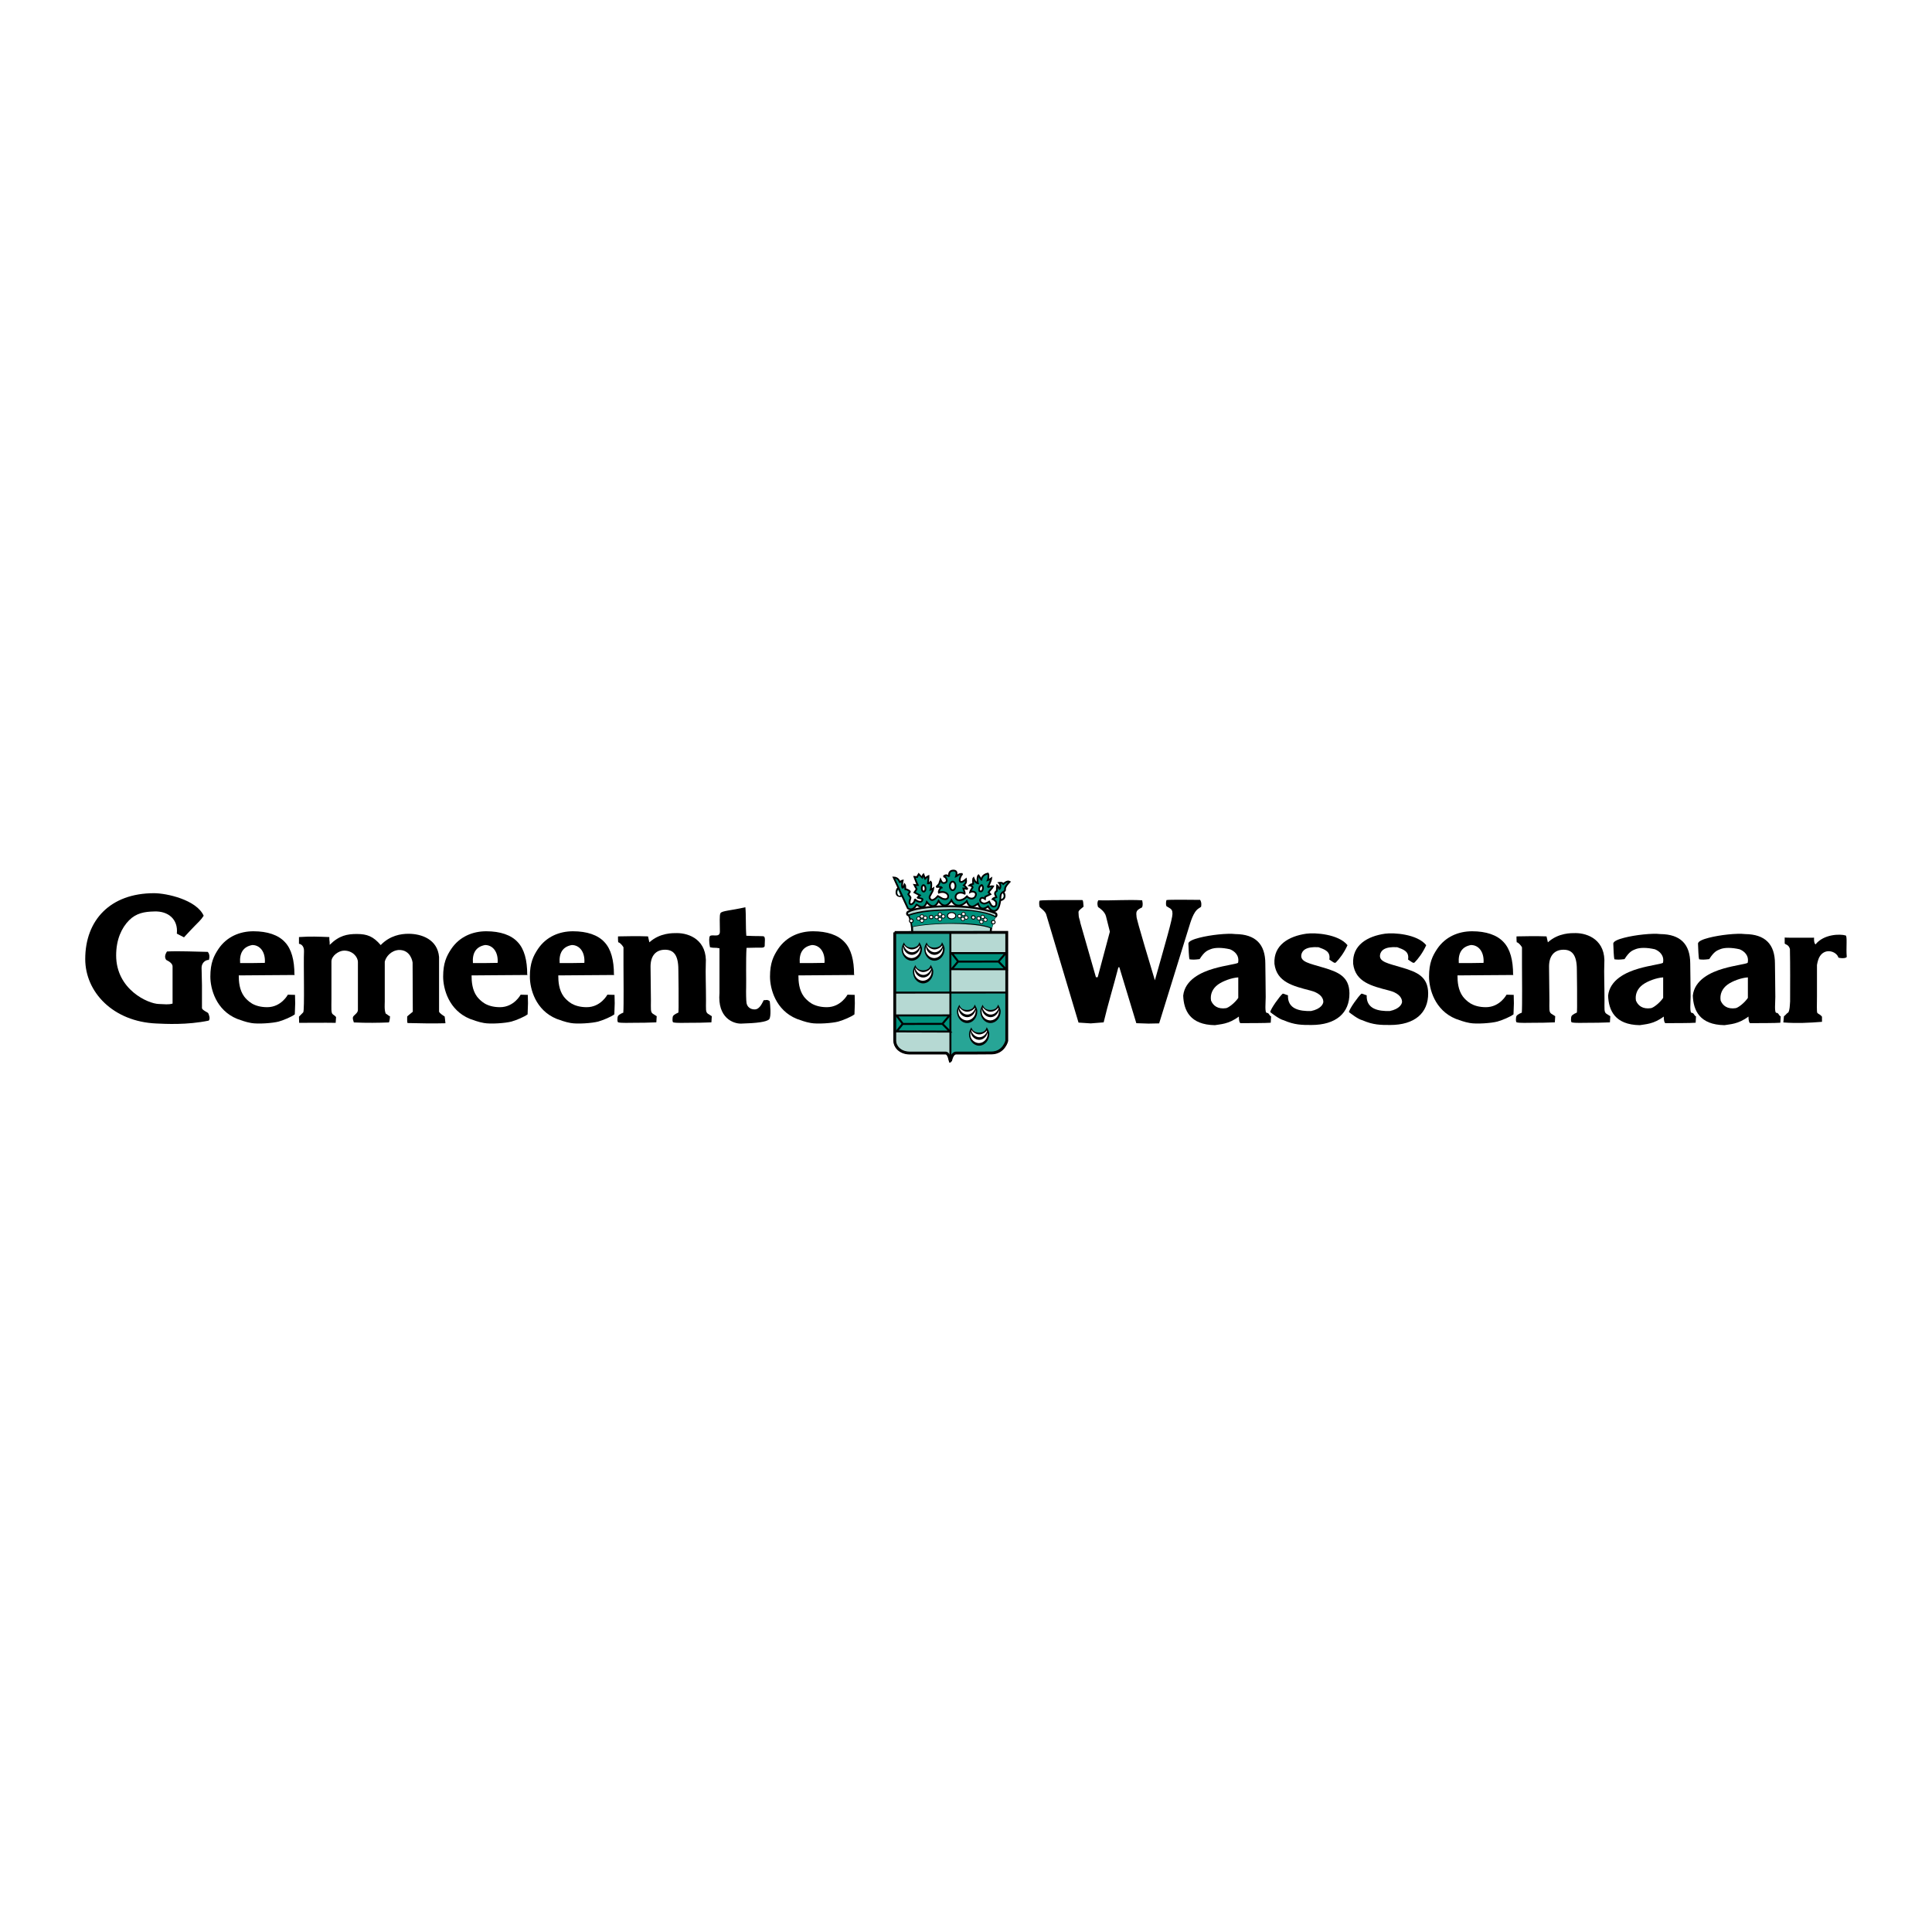 <?xml version="1.0" encoding="utf-8"?>
<!-- Generator: Adobe Illustrator 13.0.0, SVG Export Plug-In . SVG Version: 6.00 Build 14948)  -->
<!DOCTYPE svg PUBLIC "-//W3C//DTD SVG 1.0//EN" "http://www.w3.org/TR/2001/REC-SVG-20010904/DTD/svg10.dtd">
<svg version="1.0" id="Layer_1" xmlns="http://www.w3.org/2000/svg" xmlns:xlink="http://www.w3.org/1999/xlink" x="0px" y="0px"
	 width="192.756px" height="192.756px" viewBox="0 0 192.756 192.756" enable-background="new 0 0 192.756 192.756"
	 xml:space="preserve">
<g>
	<polygon fill-rule="evenodd" clip-rule="evenodd" fill="#FFFFFF" points="0,0 192.756,0 192.756,192.756 0,192.756 0,0 	"/>
	<path fill-rule="evenodd" clip-rule="evenodd" d="M180.989,93.553c0.021,0-2.93,0.022-2.93-0.019v0.595
		c0.059,0.122,0.386,0.081,0.521,0.551c0.039,1.72,0.019,3.542,0.019,5.24c-0.038,0.514-0.038,0.818-0.174,1.086
		c-0.249,0.164-0.114,0.123-0.441,0.389l-0.06,0.615c1.35,0.102,2.546,0.041,3.856-0.062v-0.512
		c-0.192-0.244-0.27-0.203-0.462-0.369c-0.078-0.143-0.039-0.818-0.039-1.656c0-0.391,0-2.129,0-3.132
		c0.058-0.349,0.153-0.614,0.192-0.697c0.521-1.104,1.774-0.674,1.948-0.041c0.346,0.103,0.886,0.063,0.828-0.121
		c-0.075-0.821,0.078-2.089-0.114-2.089c-0.54-0.165-2.161-0.143-2.989,0.88C181.184,94.25,180.952,94.209,180.989,93.553
		L180.989,93.553z"/>
	<path fill-rule="evenodd" clip-rule="evenodd" d="M134.441,94.301c-0.888-1.107-3.239-1.27-4.108-1.146
		c-1.735,0.246-3.296,1.125-3.181,3.008c0.232,1.823,1.831,2.209,3.586,2.663c0.81,0.203,1.273,0.613,1.292,1.104
		c0,0.227-0.23,0.736-1.232,0.943c-1.082,0.02-2.354-0.166-2.297-1.576c-0.21-0.041-0.48-0.207-0.539-0.145
		c-0.288,0.246-1.176,1.475-1.233,1.822c0.153,0.121,0.906,0.717,1.35,0.818c1.08,0.471,1.812,0.471,2.756,0.471
		c2.45,0,3.819-1.188,3.799-3.174c-0.018-1.637-1.079-2.107-2.621-2.557c-1.35-0.41-2.296-0.553-2.18-1.27
		c0.078-0.43,0.463-0.84,1.716-0.758c0.617,0.226,1.215,0.411,1.08,1.229c0.367,0.246,0.521,0.408,0.656,0.287
		C133.611,95.693,134.094,95.079,134.441,94.301L134.441,94.301z"/>
	<path fill-rule="evenodd" clip-rule="evenodd" d="M142.294,94.301c-0.887-1.107-3.24-1.27-4.107-1.146
		c-1.736,0.246-3.297,1.125-3.182,3.008c0.231,1.823,1.832,2.209,3.587,2.663c0.809,0.203,1.272,0.613,1.292,1.104
		c0,0.227-0.231,0.736-1.233,0.943c-1.082,0.02-2.354-0.166-2.296-1.576c-0.211-0.041-0.48-0.207-0.54-0.145
		c-0.288,0.246-1.176,1.475-1.233,1.822c0.154,0.121,0.906,0.717,1.35,0.818c1.08,0.471,1.812,0.471,2.757,0.471
		c2.449,0,3.819-1.188,3.799-3.174c-0.019-1.637-1.079-2.107-2.622-2.557c-1.349-0.41-2.296-0.553-2.179-1.27
		c0.077-0.43,0.462-0.84,1.715-0.758c0.618,0.226,1.215,0.411,1.08,1.229c0.368,0.246,0.521,0.408,0.656,0.287
		C141.464,95.693,141.946,95.079,142.294,94.301L142.294,94.301z"/>
	<path fill-rule="evenodd" clip-rule="evenodd" d="M126.819,101.404c-0.211-0.082-0.192-0.35-0.424-0.35
		c-0.23,0-0.116-1.021-0.116-1.596c0-1.371-0.037-2.499-0.037-3.317c0-1.945-0.983-2.926-2.971-2.948
		c-0.828-0.102-2.525,0.083-3.625,0.369c-0.559,0.143-1.098,0.347-1.079,0.593c0.021,0.43,0.038,1.372,0.116,1.557
		c0.348,0.041,0.482,0.041,1.002-0.02c0.482-0.758,0.772-0.86,1.079-0.984c0.444-0.184,1.14-0.184,1.949,0
		c0.462,0.185,0.963,0.614,0.81,1.35c-0.155,0.124-1.293,0.248-2.411,0.573c-1.292,0.369-2.891,1.127-3.064,2.703
		c0.057,1.473,0.674,2.906,3.161,2.947c0.539-0.102,1.349-0.082,2.392-0.859c0,0.41,0.076,0.656,0.172,0.656
		c0.54,0,2.623,0,3.008-0.041L126.819,101.404L126.819,101.404z M123.542,97.514v2.049c-0.366,0.531-0.984,0.982-1.215,1.021
		c-0.828,0.123-1.292-0.246-1.503-0.758c-0.099-0.611,0.135-1.186,0.693-1.596C122,97.883,122.867,97.555,123.542,97.514
		L123.542,97.514z"/>
	<path fill-rule="evenodd" clip-rule="evenodd" d="M169.212,101.404c-0.211-0.082-0.192-0.35-0.424-0.35
		c-0.23,0-0.116-1.021-0.116-1.596c0-1.371-0.037-2.499-0.037-3.317c0-1.945-0.983-2.926-2.971-2.948
		c-0.828-0.102-2.525,0.083-3.625,0.369c-0.559,0.143-1.098,0.347-1.08,0.593c0.021,0.43,0.039,1.372,0.116,1.557
		c0.348,0.041,0.483,0.041,1.003-0.02c0.482-0.758,0.772-0.86,1.079-0.984c0.443-0.184,1.14-0.184,1.949,0
		c0.462,0.185,0.963,0.614,0.81,1.35c-0.155,0.124-1.293,0.248-2.411,0.573c-1.292,0.369-2.892,1.127-3.064,2.703
		c0.057,1.473,0.674,2.906,3.16,2.947c0.54-0.102,1.35-0.082,2.393-0.859c0,0.41,0.076,0.656,0.172,0.656
		c0.542,0,2.623,0,3.01-0.041L169.212,101.404L169.212,101.404z M165.934,97.514v2.049c-0.365,0.531-0.983,0.982-1.214,1.021
		c-0.828,0.123-1.292-0.246-1.503-0.758c-0.099-0.611,0.135-1.186,0.693-1.596C164.393,97.883,165.26,97.555,165.934,97.514
		L165.934,97.514z"/>
	<path fill-rule="evenodd" clip-rule="evenodd" d="M177.663,101.404c-0.21-0.082-0.191-0.35-0.423-0.35s-0.116-1.021-0.116-1.596
		c0-1.371-0.037-2.499-0.037-3.317c0-1.945-0.984-2.926-2.971-2.948c-0.828-0.102-2.525,0.083-3.626,0.369
		c-0.558,0.143-1.097,0.347-1.079,0.593c0.021,0.43,0.039,1.372,0.116,1.557c0.348,0.041,0.482,0.041,1.002-0.02
		c0.483-0.758,0.773-0.86,1.08-0.984c0.443-0.184,1.139-0.184,1.948,0c0.463,0.185,0.964,0.614,0.81,1.35
		c-0.155,0.124-1.292,0.248-2.41,0.573c-1.292,0.369-2.892,1.127-3.065,2.703c0.058,1.473,0.675,2.906,3.161,2.947
		c0.54-0.102,1.35-0.082,2.393-0.859c0,0.41,0.076,0.656,0.172,0.656c0.54,0,2.623,0,3.008-0.041L177.663,101.404L177.663,101.404z
		 M174.386,97.514v2.049c-0.365,0.531-0.983,0.982-1.215,1.021c-0.828,0.123-1.292-0.246-1.503-0.758
		c-0.096-0.611,0.136-1.186,0.693-1.596C172.845,97.883,173.711,97.555,174.386,97.514L174.386,97.514z"/>
	<path fill-rule="evenodd" clip-rule="evenodd" d="M109.341,97.498l-1.562-5.446c0-0.143-0.153-0.511-0.153-0.653
		c0-0.411-0.135-0.43,0.211-0.717l0.271-0.226c-0.038-0.306-0.021-0.656-0.135-0.656c-0.54,0-1.352,0-2.18,0
		c-0.405,0-1.947,0-2.081,0.062c-0.078,0.288,0,0.533,0,0.594c0.038,0.122,0.501,0.369,0.654,0.736l3.238,10.831l1.215,0.08
		l1.292-0.102c0.425-1.803,1.004-3.686,1.466-5.486l0.097-0.02l1.696,5.588l1.215,0.041l1.062-0.021l2.969-9.581
		c0.153-0.471,0.424-1.535,0.963-1.882l0.251-0.165c0.097-0.45-0.096-0.695-0.096-0.695c-0.23,0-3.163-0.041-3.355,0.02
		c0,0-0.114,0.35,0,0.614l0.174,0.103c0.348,0.184,0.424,0.308,0.424,0.655c0,0.513-0.693,2.866-1.755,6.632
		c-0.114-0.408-1.946-6.386-1.831-6.386c-0.059-0.472-0.02-0.614,0.539-0.879c0.116-0.207,0.078-0.472,0.021-0.717
		c-1.484-0.083-2.873,0.04-4.378,0c-0.174,0.306-0.019,0.675-0.019,0.675c0.136,0.081,0.675,0.449,0.79,0.921l0.386,1.535
		l-1.215,4.545H109.341L109.341,97.498z"/>
	<path fill-rule="evenodd" clip-rule="evenodd" d="M71.823,92.953c0,0.656-0.792,0.206-1.004,0.451
		c-0.058,0.081-0.115,0.45,0.02,1.105c0.424,0.103,0.48,0,0.944,0.103c0,0.184,0,3.746,0,4.462c-0.212,2.477,1.368,3.07,2.16,3.051
		c1.542-0.041,2.545-0.164,2.795-0.43c0.231-0.246,0.096-1.535,0.06-1.803c-0.291-0.244-0.464-0.041-0.579-0.123
		c-0.135,0.164-0.368,0.941-0.927,0.941c-0.404,0-0.732-0.223-0.81-0.633c-0.039-0.205-0.057-1.086-0.039-1.598
		c0.019-0.51-0.038-2.783,0.039-3.91l0.926-0.02c0.597-0.021,0.771,0.061,0.885-0.143c0-0.471,0.078-0.818-0.057-0.962
		c-0.057-0.083-0.713-0.022-1.775-0.083c-0.075-0.879-0.019-2.149-0.096-2.846c-1.407,0.328-2.352,0.347-2.486,0.595
		C71.764,91.336,71.823,91.991,71.823,92.953L71.823,92.953z"/>
	<path fill-rule="evenodd" clip-rule="evenodd" d="M70.438,99.811c0,0.84-0.057,1.168,0.192,1.332l0.386,0.244l-0.039,0.615
		c-0.944,0.041-1.562,0.041-2.024,0.041c-0.713,0-1.445,0.041-1.774-0.041c-0.135-0.02-0.076-0.574-0.039-0.615
		c0.117-0.203,0.522-0.348,0.522-0.348c0.057,0,0.039-0.674,0.039-2.436c0-0.471-0.021-1.289-0.021-1.863
		c0-1.515-0.52-1.986-1.329-1.986c-0.906,0-1.446,0.593-1.446,1.678c0,0.491,0.037,3.358,0.037,3.378
		c0,0.84-0.057,1.168,0.194,1.332l0.384,0.244l-0.037,0.615c-0.946,0.041-1.562,0.041-2.026,0.041c-0.713,0-1.445,0.041-1.772-0.041
		c-0.135-0.02-0.078-0.574-0.039-0.615c0.116-0.203,0.521-0.348,0.54-0.348c0.058-0.613,0.019-3.909,0.019-4.791
		c0-0.163,0-1.166,0-1.739c-0.135-0.226-0.385-0.492-0.52-0.492c-0.021,0-0.039-0.593-0.021-0.593c1.158-0.02,1.813-0.041,2.99,0
		l0.134,0.593c1.061-0.962,2.352-0.921,2.758-0.921c1.233,0,3.044,0.697,2.871,3.111C70.381,97.006,70.438,98.42,70.438,99.811
		L70.438,99.811z"/>
	<path fill-rule="evenodd" clip-rule="evenodd" d="M160.081,99.811c0,0.84-0.057,1.168,0.192,1.332l0.387,0.244l-0.039,0.615
		c-0.944,0.041-1.562,0.041-2.024,0.041c-0.713,0-1.445,0.041-1.774-0.041c-0.135-0.02-0.076-0.574-0.039-0.615
		c0.117-0.203,0.521-0.348,0.521-0.348c0.058,0,0.039-0.674,0.039-2.436c0-0.471-0.021-1.289-0.021-1.863
		c0-1.515-0.52-1.986-1.329-1.986c-0.906,0-1.445,0.593-1.445,1.678c0,0.491,0.036,3.358,0.036,3.378
		c0,0.84-0.057,1.168,0.194,1.332l0.385,0.244l-0.037,0.615c-0.946,0.041-1.562,0.041-2.026,0.041c-0.713,0-1.445,0.041-1.772-0.041
		c-0.135-0.02-0.077-0.574-0.039-0.615c0.115-0.203,0.521-0.348,0.54-0.348c0.058-0.613,0.019-3.909,0.019-4.791
		c0-0.163,0-1.166,0-1.739c-0.135-0.226-0.385-0.492-0.52-0.492c-0.021,0-0.039-0.593-0.021-0.593c1.157-0.02,1.813-0.041,2.989,0
		l0.135,0.593c1.062-0.962,2.352-0.921,2.757-0.921c1.234,0,3.046,0.697,2.872,3.111C160.024,97.006,160.081,98.42,160.081,99.811
		L160.081,99.811z"/>
	<path fill-rule="evenodd" clip-rule="evenodd" d="M32.856,93.491c-1.158-0.042-1.813-0.08-3.028,0v0.675
		c0.116,0,0.54,0.143,0.502,0.779c-0.059,1.064,0.076,5.897-0.078,6.059l-0.425,0.43l0.02,0.615c1.194,0,2.468-0.021,3.644,0
		l0.039-0.574c-0.078-0.123-0.327-0.266-0.309-0.266c-0.212-0.123-0.153-0.615-0.153-1.576c0-1.207,0-2.478,0-3.707
		c0-0.551,0.711-1.083,1.271-1.083c0.849,0,1.37,0.633,1.37,1.146c0,1.595,0,3.171,0,4.771c0,0.367-0.464,0.512-0.502,0.756
		c-0.019,0.123,0.021,0.266,0.096,0.492c1.253,0.061,2.527,0.041,3.491,0c0.039,0,0.116-0.369,0.116-0.615
		c-0.155-0.041-0.251-0.184-0.425-0.266c-0.154-0.348-0.097-0.982-0.097-1.186v-3.993c0.116-0.493,0.617-1.105,1.389-1.168
		c1.235-0.041,1.388,1.249,1.388,1.249l0.02,4.915c0,0-0.56,0.449-0.56,0.471c0,0.121-0.019,0.594,0.039,0.654
		c1.349,0.021,2.294,0.062,3.778,0.021c-0.019-0.268-0.078-0.676-0.078-0.676c-0.135-0.082-0.462-0.287-0.558-0.471
		c0,0,0-2.396,0-2.662v-0.777c0-0.676,0-2.027,0-2.027c-0.153-1.76-1.754-2.313-3.047-2.313c-0.752,0-1.85,0.166-2.776,1.126
		c-0.732-0.859-1.35-1.105-2.372-1.105c-0.963,0-1.772,0.144-2.717,1.085C32.895,93.716,32.856,94.044,32.856,93.491L32.856,93.491z
		"/>
	<path fill-rule="evenodd" clip-rule="evenodd" d="M29.414,97.275l-0.039-0.041c0-1.433-0.289-2.539-0.945-3.235
		c-0.654-0.717-1.754-1.086-3.143-1.086c-1.349,0-2.66,0.532-3.49,1.761c-0.462,0.697-0.81,1.392-0.81,2.763
		c0,1.209,0.56,3.359,2.68,4.219c0.289,0.102,0.867,0.326,1.389,0.408c0.656,0.123,2.141,0.021,2.758-0.145
		c0.538-0.162,1.233-0.449,1.599-0.715l0.039-1.105l-0.019-0.84l-0.713-0.02c0,0-0.656,1.248-2.063,1.248
		c-0.675,0-1.178-0.164-1.523-0.367c-0.348-0.207-0.638-0.514-0.771-0.697c-0.482-0.654-0.542-1.496-0.542-2.107
		C24.94,97.316,27.833,97.275,29.414,97.275L29.414,97.275z M26.424,96.066c-1.059,0.021-1.407,0.021-2.467,0.021
		c-0.076-1.003,0.309-1.639,1.216-1.802C25.944,94.286,26.502,94.982,26.424,96.066L26.424,96.066z"/>
	<path fill-rule="evenodd" clip-rule="evenodd" d="M52.64,97.275l-0.039-0.041c0-1.433-0.289-2.539-0.945-3.235
		c-0.654-0.717-1.754-1.086-3.143-1.086c-1.35,0-2.66,0.532-3.49,1.761c-0.462,0.697-0.81,1.392-0.81,2.763
		c0,1.209,0.56,3.359,2.68,4.219c0.291,0.102,0.867,0.326,1.389,0.408c0.656,0.123,2.141,0.021,2.756-0.145
		c0.54-0.162,1.234-0.449,1.601-0.715l0.039-1.105l-0.019-0.84l-0.713-0.02c0,0-0.656,1.248-2.063,1.248
		c-0.675,0-1.178-0.164-1.523-0.367c-0.348-0.207-0.638-0.514-0.773-0.697c-0.48-0.654-0.538-1.496-0.538-2.107
		C48.167,97.316,51.06,97.275,52.64,97.275L52.64,97.275z M49.65,96.066c-1.059,0.021-1.406,0.021-2.466,0.021
		c-0.078-1.003,0.307-1.639,1.214-1.802C49.17,94.286,49.729,94.982,49.65,96.066L49.65,96.066z"/>
	<path fill-rule="evenodd" clip-rule="evenodd" d="M61.292,97.275l-0.039-0.041c0-1.433-0.289-2.539-0.945-3.235
		c-0.654-0.717-1.754-1.086-3.143-1.086c-1.349,0-2.66,0.532-3.49,1.761c-0.462,0.697-0.81,1.392-0.81,2.763
		c0,1.209,0.56,3.359,2.68,4.219c0.291,0.102,0.868,0.326,1.389,0.408c0.656,0.123,2.141,0.021,2.758-0.145
		c0.539-0.162,1.233-0.449,1.6-0.715l0.039-1.105l-0.019-0.84l-0.713-0.02c0,0-0.656,1.248-2.063,1.248
		c-0.675,0-1.177-0.164-1.523-0.367c-0.347-0.207-0.638-0.514-0.773-0.697c-0.48-0.654-0.54-1.496-0.54-2.107
		C56.818,97.316,59.711,97.275,61.292,97.275L61.292,97.275z M58.302,96.066c-1.059,0.021-1.406,0.021-2.466,0.021
		c-0.078-1.003,0.307-1.639,1.214-1.802C57.821,94.286,58.38,94.982,58.302,96.066L58.302,96.066z"/>
	<path fill-rule="evenodd" clip-rule="evenodd" d="M85.25,97.275l-0.039-0.041c0-1.433-0.289-2.539-0.945-3.235
		c-0.656-0.717-1.754-1.086-3.142-1.086c-1.35,0-2.661,0.532-3.491,1.761c-0.462,0.697-0.81,1.392-0.81,2.763
		c0,1.209,0.56,3.359,2.68,4.219c0.289,0.102,0.867,0.326,1.389,0.408c0.656,0.123,2.14,0.021,2.756-0.145
		c0.54-0.162,1.235-0.449,1.601-0.715l0.039-1.105l-0.018-0.84l-0.714-0.02c0,0-0.656,1.248-2.063,1.248
		c-0.675,0-1.178-0.164-1.523-0.367c-0.347-0.207-0.638-0.514-0.772-0.697c-0.481-0.654-0.54-1.496-0.54-2.107
		C80.776,97.316,83.669,97.275,85.25,97.275L85.25,97.275z M82.262,96.066c-1.061,0.021-1.409,0.021-2.47,0.021
		c-0.076-1.003,0.309-1.639,1.217-1.802C81.779,94.286,82.338,94.982,82.262,96.066L82.262,96.066z"/>
	<path fill-rule="evenodd" clip-rule="evenodd" d="M151.001,97.275l-0.039-0.041c0-1.433-0.288-2.539-0.944-3.235
		c-0.656-0.717-1.755-1.086-3.143-1.086c-1.35,0-2.66,0.532-3.49,1.761c-0.463,0.697-0.81,1.392-0.81,2.763
		c0,1.209,0.56,3.359,2.68,4.219c0.289,0.102,0.867,0.326,1.389,0.408c0.656,0.123,2.141,0.021,2.757-0.145
		c0.539-0.162,1.234-0.449,1.601-0.715l0.039-1.105l-0.019-0.84l-0.714-0.02c0,0-0.656,1.248-2.062,1.248
		c-0.676,0-1.178-0.164-1.523-0.367c-0.348-0.207-0.638-0.514-0.773-0.697c-0.48-0.654-0.537-1.496-0.537-2.107
		C146.527,97.316,149.421,97.275,151.001,97.275L151.001,97.275z M148.014,96.066c-1.061,0.021-1.408,0.021-2.47,0.021
		c-0.076-1.003,0.309-1.639,1.216-1.802C147.531,94.286,148.09,94.982,148.014,96.066L148.014,96.066z"/>
	<path fill-rule="evenodd" clip-rule="evenodd" d="M20.322,91.365c-0.714-1.596-3.701-2.251-4.954-2.251
		c-4.357,0-6.864,2.683-6.864,6.571c0,3.296,2.777,6.243,7.095,6.429c0.906,0.041,3.046,0.164,5.226-0.287
		c0.192-0.203,0-0.635-0.059-0.758c-0.019-0.041-0.616-0.305-0.616-0.49v-2.293c0-0.531-0.039-1.289-0.039-1.74
		c0-0.408,0.309-0.777,0.732-0.777c0.078-0.246,0.078-0.593-0.117-0.799c-1.329-0.019-2.738-0.102-4.066-0.041
		c-0.213,0.328-0.252,0.595-0.079,0.84c0.424,0.203,0.636,0.429,0.636,0.655v3.704c-0.423,0.123-0.771,0.062-1.368,0.041
		c-1.061-0.02-4.261-1.432-4.261-4.85c0-1.579,0.54-2.744,1.29-3.501c0.714-0.716,1.523-0.86,2.507-0.881
		c1.388-0.061,2.41,0.779,2.257,2.212l0.714,0.369c0.441-0.492,0.828-0.881,1.098-1.167C19.725,92.062,20.034,91.817,20.322,91.365
		L20.322,91.365z"/>
	<path fill-rule="evenodd" clip-rule="evenodd" fill="#FFFFFF" d="M100.053,89.071c0.095,0.026,0.329,0.65-0.283,0.775
		C100.382,89.721,100.147,89.097,100.053,89.071L100.053,89.071z M90.866,91.671c0.094,0,0.166,0.077,0.166,0.175
		c0,0.077-0.048,0.151-0.118,0.2c0.094,0.3,0.118,0.626,0.118,1.001c0-0.375-0.024-0.701-0.118-1.001c0,0-0.024,0-0.048,0
		c-0.117,0-0.189-0.1-0.189-0.2c0-0.075,0.048-0.149,0.143-0.149c-0.024-0.125-0.07-0.249-0.119-0.349
		c0.048,0.1,0.095,0.224,0.119,0.349C90.843,91.697,90.843,91.671,90.866,91.671L90.866,91.671z M99.064,91.846
		c0,0,0.023,0.025,0.046,0.025c0.048-0.149,0.094-0.274,0.118-0.375c-0.024,0.101-0.07,0.226-0.118,0.375
		c0.072,0.025,0.118,0.075,0.118,0.151c0,0.1-0.07,0.175-0.164,0.175c-0.024,0-0.049,0-0.072,0c-0.093,0.3-0.165,0.6-0.141,0.85
		c-0.024-0.25,0.048-0.55,0.141-0.85c-0.07-0.026-0.116-0.075-0.116-0.175C98.876,91.923,98.945,91.846,99.064,91.846L99.064,91.846
		z M94.799,93.047v12.755V93.047L94.799,93.047z M90.984,92.397c1.979-0.451,6.501-0.451,7.916,0.149
		C97.485,91.946,92.963,91.946,90.984,92.397L90.984,92.397z M89.547,88.647c-0.165,0.098-0.377,0.924,0.399,0.775
		C89.17,89.571,89.383,88.745,89.547,88.647L89.547,88.647z M89.24,93.047h11.214v10.804c0,0-0.283,1.199-1.509,1.199
		c-1.226,0.051-3.061,0-3.58,0c-0.423,0.051-0.518,0.852-0.566,0.852c0,0-0.095-0.852-0.471-0.852c-0.375,0-3.344,0-3.627,0
		c-0.989,0-1.46-0.699-1.46-1.199C89.24,103.102,89.24,93.047,89.24,93.047L89.24,93.047z M90.701,91.348
		c1.083-0.401,2.355-0.5,4.052-0.551c2.309-0.049,4.239,0.451,4.476,0.7c0.235,0,0.188-0.3,0.141-0.349c0,0-1.366-0.701-4.665-0.701
		c-3.297,0-4.144,0.55-4.144,0.55C90.466,91.047,90.418,91.348,90.701,91.348L90.701,91.348z M96.189,89.171
		c-1.107-0.475-1.224,1.05-0.165,0.601c0.165-0.075,0.329-0.226,0.401-0.326c0.165,0.226,0.635,0.375,0.846,0
		c0.213-0.449-0.305-0.549-0.541-0.424c0.048-0.177,0.306-0.5,0.306-0.526c-0.023,0-0.188-0.1-0.353-0.125
		c0.117-0.1,0.235-0.124,0.353-0.175c0-0.2,0-0.5,0.047-0.549c0.047,0.1,0.166,0.474,0.425,0.5c-0.07-0.226-0.048-0.701,0.07-0.801
		c0.094,0.125,0.212,0.401,0.283,0.45c0.024-0.101,0.07-0.501,0.66-0.625c0.094,0.149,0.022,0.599-0.024,0.675
		c0.095-0.025,0.259-0.099,0.354-0.176c-0.024,0.051-0.07,0.377-0.354,0.875c0.213-0.1,0.494-0.1,0.542-0.1
		c-0.048,0.151-0.424,0.527-0.472,0.601l0.188,0.2l-0.518,0.251l-0.023,0.224c0,0-0.329-0.275-0.447,0.025
		c-0.119,0.375,0.377,0.426,0.377,0.426s0.282-0.025,0.493-0.2c0.118,0.2,0.213,0.524,0.496,0.501
		c0.282-0.026,0.234-0.452,0.164-0.526c-0.095-0.1-0.211-0.2-0.307-0.226c0.072-0.124,0.331-0.175,0.377-0.175
		c-0.046-0.174-0.329-0.424,0.048-0.624c0-0.377,0-0.452,0.024-0.552c0.116,0.074,0.211,0.4,0.258,0.352
		c0.119-0.177,0.07-0.452-0.069-0.601c0.093-0.025,0.305-0.05,0.423,0.1c0.095-0.074,0.401-0.351,0.637-0.225
		c-0.141,0.151-0.496,0.526-0.448,0.775c0,0.126-0.094,0.175-0.213,0.251c-0.353,0.198-0.21,0.575-0.282,0.85
		c-0.141,0.925-0.329,0.925-0.518,1.025c-0.307,0.05-0.518-0.124-0.706-0.45c-0.048,0.049-0.73,0.625-0.989-0.275
		c-0.143,0.075-0.778,0.775-1.131-0.226c-0.07,0.1-0.943,0.976-1.531-0.1c-0.024,0.074-0.614,1.101-1.274,0.051
		c-0.07,0.123-0.447,1.049-1.178,0.123c-0.329,1.001-1.035,0.177-1.035,0.251c-0.401,0.75-0.848,0.375-0.848,0.375l-1.415-3.075
		c0.425,0,0.59,0.374,0.614,0.524c0.021-0.125,0.259-0.226,0.282-0.226c-0.094,0.325-0.118,1.201,0.188,0.376
		c0.07,0.049,0.07,0.349,0.07,0.499c0.213,0,0.494,0.2,0.448,0.251l-0.143,0.249l0.213,0.325c0.024,0.026-0.189,0.55-0.046,0.626
		c0.141,0.198,0.564-0.251,0.472-0.5c0.07,0.175,0.706,0.524,0.776,0.049c0-0.075-0.329-0.101-0.447-0.149
		c-0.07-0.026-0.07-0.026,0.024-0.1l0.165-0.15c0,0-0.471-0.25-0.565-0.301c0.048-0.049,0.259-0.275,0.235-0.35
		c-0.046-0.074-0.21-0.326-0.235-0.4c0.024,0.025,0.212,0.051,0.329,0.025c-0.046-0.1-0.305-0.749-0.329-0.826l0.283,0.025
		c0,0,0.118-0.249,0.14-0.3c0.072,0.074,0.331,0.352,0.355,0.375c0.022-0.049,0.116-0.324,0.14-0.35
		c0.024,0.049,0.095,0.35,0.165,0.424c0.048-0.074,0.237-0.198,0.331-0.249c0.022,0.175-0.048,0.65-0.048,0.75
		c0.094,0,0.189-0.074,0.259-0.174c0.118,0.075,0.072,0.626,0,0.8c0.048,0,0.188-0.074,0.283-0.125
		c-0.07,0.426-0.447,0.726-0.377,0.926c0.212,0.55,0.73-0.076,0.824-0.175l0.447,0.25c0,0,0.471,0.2,0.565-0.125
		c0.095-0.326-0.258-0.475-0.399-0.524c-0.142-0.025-0.401,0-0.52,0.049c-0.046-0.074,0.094-0.449,0.283-0.5
		c-0.024-0.049-0.377-0.1-0.542-0.049c0.14-0.126,0.235-0.251,0.283-0.301c0.046-0.074,0.119-0.425,0.141-0.451
		c0.024,0.076,0.143,0.351,0.307,0.351c0.189,0,0.353-0.1,0.307-0.325c-0.024-0.2-0.167-0.324-0.307-0.324
		c0.118-0.102,0.212-0.226,0.565,0c-0.048-0.251-0.024-0.601,0.423-0.601c0.448,0,0.307,0.449,0.259,0.575
		c0.212-0.077,0.236-0.275,0.635-0.226c-0.305,0.2-0.542,1.301,0.355,0.526c0.07,0.423-0.143,0.474-0.213,0.6
		c0.119,0.049,0.353,0.375,0.353,0.375s-0.212-0.051-0.423-0.051C96.071,88.771,96.214,88.971,96.189,89.171L96.189,89.171z
		 M92.067,88.347c0.189-0.051,0.332,0.449,0.094,0.625C91.878,89.071,91.832,88.396,92.067,88.347L92.067,88.347z M95.012,87.996
		c0.142,0,0.259,0.174,0.259,0.426c0,0.226-0.117,0.424-0.259,0.424c-0.165,0-0.283-0.198-0.283-0.424
		C94.729,88.17,94.847,87.996,95.012,87.996L95.012,87.996z M97.908,88.347c-0.046-0.026-0.353,0.175-0.234,0.575
		C98.003,89.146,98.146,88.47,97.908,88.347L97.908,88.347z"/>
	<path fill="none" stroke="#FFFFFF" stroke-width="1.201" stroke-miterlimit="2.613" d="M100.053,89.071
		c0.095,0.026,0.329,0.65-0.283,0.775C100.382,89.721,100.147,89.097,100.053,89.071 M90.866,91.671
		c0.094,0,0.166,0.077,0.166,0.175c0,0.077-0.048,0.151-0.118,0.2c0.094,0.3,0.118,0.626,0.118,1.001
		c0-0.375-0.024-0.701-0.118-1.001c0,0-0.024,0-0.048,0c-0.117,0-0.189-0.1-0.189-0.2c0-0.075,0.048-0.149,0.143-0.149
		c-0.024-0.125-0.07-0.249-0.119-0.349c0.048,0.1,0.095,0.224,0.119,0.349C90.843,91.697,90.843,91.671,90.866,91.671
		 M99.064,91.846c0,0,0.023,0.025,0.046,0.025c0.048-0.149,0.094-0.274,0.118-0.375c-0.024,0.101-0.07,0.226-0.118,0.375
		c0.072,0.025,0.118,0.075,0.118,0.151c0,0.1-0.07,0.175-0.164,0.175c-0.024,0-0.049,0-0.072,0c-0.093,0.3-0.165,0.6-0.141,0.85
		c-0.024-0.25,0.048-0.55,0.141-0.85c-0.07-0.026-0.116-0.075-0.116-0.175C98.876,91.923,98.945,91.846,99.064,91.846
		 M94.799,93.047v12.755V93.047 M90.984,92.397c1.979-0.451,6.501-0.451,7.916,0.149C97.485,91.946,92.963,91.946,90.984,92.397
		 M89.547,88.647c-0.165,0.098-0.377,0.924,0.399,0.775C89.17,89.571,89.383,88.745,89.547,88.647 M89.24,93.047h11.214v10.804
		c0,0-0.283,1.199-1.509,1.199c-1.226,0.051-3.061,0-3.58,0c-0.423,0.051-0.518,0.852-0.566,0.852c0,0-0.095-0.852-0.471-0.852
		c-0.375,0-3.344,0-3.627,0c-0.989,0-1.46-0.699-1.46-1.199C89.24,103.102,89.24,93.047,89.24,93.047 M90.701,91.348
		c1.083-0.401,2.355-0.501,4.052-0.551c2.309-0.049,4.239,0.451,4.476,0.7c0.235,0,0.188-0.3,0.141-0.349
		c0,0-1.366-0.701-4.665-0.701c-3.297,0-4.144,0.55-4.144,0.55C90.466,91.047,90.418,91.348,90.701,91.348 M96.189,89.171
		c-1.107-0.475-1.224,1.05-0.165,0.601c0.165-0.075,0.329-0.226,0.401-0.326c0.165,0.226,0.635,0.375,0.846,0
		c0.213-0.449-0.305-0.549-0.541-0.424c0.048-0.177,0.306-0.5,0.306-0.526c-0.023,0-0.188-0.1-0.353-0.125
		c0.117-0.1,0.235-0.124,0.353-0.175c0-0.2,0-0.5,0.047-0.549c0.047,0.1,0.166,0.474,0.425,0.5c-0.07-0.226-0.048-0.701,0.07-0.801
		c0.094,0.125,0.212,0.401,0.283,0.45c0.024-0.101,0.07-0.501,0.66-0.625c0.094,0.149,0.022,0.599-0.024,0.675
		c0.095-0.025,0.259-0.099,0.354-0.176c-0.024,0.051-0.07,0.377-0.354,0.875c0.213-0.1,0.494-0.1,0.542-0.1
		c-0.048,0.151-0.424,0.527-0.472,0.601l0.188,0.2l-0.518,0.251l-0.023,0.224c0,0-0.329-0.275-0.447,0.025
		c-0.119,0.375,0.377,0.426,0.377,0.426s0.282-0.025,0.493-0.2c0.118,0.2,0.213,0.524,0.496,0.5
		c0.282-0.025,0.234-0.452,0.164-0.526c-0.095-0.1-0.211-0.2-0.307-0.225c0.072-0.124,0.331-0.175,0.377-0.175
		c-0.046-0.174-0.329-0.424,0.048-0.624c0-0.377,0-0.452,0.024-0.552c0.116,0.074,0.211,0.4,0.258,0.352
		c0.119-0.177,0.07-0.452-0.069-0.601c0.093-0.025,0.305-0.051,0.423,0.1c0.095-0.074,0.401-0.351,0.637-0.225
		c-0.141,0.151-0.496,0.526-0.448,0.775c0,0.126-0.094,0.175-0.213,0.251c-0.353,0.198-0.21,0.575-0.282,0.85
		c-0.141,0.925-0.329,0.925-0.518,1.025c-0.307,0.05-0.518-0.124-0.706-0.45c-0.048,0.049-0.73,0.625-0.989-0.275
		c-0.143,0.075-0.778,0.775-1.131-0.226c-0.07,0.101-0.943,0.976-1.531-0.1c-0.024,0.074-0.614,1.101-1.274,0.051
		c-0.07,0.123-0.447,1.049-1.178,0.123c-0.329,1.001-1.035,0.177-1.035,0.251c-0.401,0.75-0.848,0.375-0.848,0.375l-1.415-3.075
		c0.425,0,0.59,0.374,0.614,0.524c0.021-0.125,0.259-0.226,0.282-0.226c-0.094,0.325-0.118,1.201,0.188,0.376
		c0.07,0.049,0.07,0.349,0.07,0.499c0.213,0,0.494,0.2,0.448,0.251l-0.143,0.249l0.213,0.325c0.024,0.026-0.189,0.55-0.046,0.626
		c0.141,0.198,0.564-0.251,0.472-0.5c0.07,0.175,0.706,0.524,0.776,0.049c0-0.075-0.329-0.101-0.447-0.149
		c-0.07-0.026-0.07-0.026,0.024-0.1l0.165-0.15c0,0-0.471-0.25-0.565-0.301c0.048-0.049,0.259-0.275,0.235-0.35
		c-0.046-0.074-0.21-0.326-0.235-0.4c0.024,0.025,0.212,0.051,0.329,0.025c-0.046-0.1-0.305-0.749-0.329-0.826l0.283,0.025
		c0,0,0.118-0.249,0.14-0.3c0.072,0.074,0.331,0.352,0.355,0.375c0.022-0.049,0.116-0.324,0.14-0.35
		c0.024,0.049,0.095,0.35,0.165,0.424c0.048-0.074,0.237-0.198,0.331-0.249c0.022,0.175-0.048,0.649-0.048,0.75
		c0.094,0,0.189-0.074,0.259-0.174c0.118,0.074,0.072,0.626,0,0.8c0.048,0,0.188-0.074,0.283-0.125
		c-0.07,0.426-0.447,0.726-0.377,0.926c0.212,0.55,0.73-0.076,0.824-0.175l0.447,0.25c0,0,0.471,0.2,0.565-0.125
		c0.095-0.326-0.258-0.475-0.399-0.524c-0.142-0.025-0.401,0-0.52,0.049c-0.046-0.074,0.094-0.449,0.283-0.5
		c-0.024-0.049-0.377-0.1-0.542-0.049c0.14-0.126,0.235-0.251,0.283-0.301c0.046-0.074,0.119-0.425,0.141-0.451
		c0.024,0.076,0.143,0.351,0.307,0.351c0.189,0,0.353-0.1,0.307-0.325c-0.024-0.2-0.167-0.324-0.307-0.324
		c0.118-0.102,0.212-0.226,0.565,0c-0.048-0.251-0.024-0.601,0.423-0.601c0.448,0,0.307,0.449,0.259,0.575
		c0.212-0.077,0.236-0.275,0.635-0.226c-0.305,0.2-0.542,1.301,0.355,0.526c0.07,0.423-0.143,0.474-0.213,0.6
		c0.119,0.049,0.353,0.375,0.353,0.375s-0.212-0.051-0.423-0.051C96.071,88.771,96.214,88.971,96.189,89.171 M92.067,88.347
		c0.189-0.051,0.332,0.449,0.094,0.625C91.878,89.071,91.832,88.396,92.067,88.347 M95.012,87.996c0.142,0,0.259,0.174,0.259,0.426
		c0,0.226-0.117,0.424-0.259,0.424c-0.165,0-0.283-0.198-0.283-0.424C94.729,88.17,94.847,87.996,95.012,87.996 M97.909,88.347
		c-0.047-0.026-0.354,0.175-0.235,0.575C98.003,89.146,98.146,88.47,97.909,88.347"/>
	<path fill-rule="evenodd" clip-rule="evenodd" fill="#FFFFFF" d="M97.835,88.364c0.098,0,0.178,0.135,0.178,0.3
		s-0.08,0.3-0.178,0.3c-0.098,0-0.178-0.135-0.178-0.3S97.737,88.364,97.835,88.364L97.835,88.364z"/>
	<path fill-rule="evenodd" clip-rule="evenodd" fill="#FFFFFF" d="M95.02,88.011c0.124,0,0.224,0.18,0.224,0.4
		c0,0.22-0.1,0.4-0.224,0.4c-0.124,0-0.224-0.18-0.224-0.4C94.795,88.191,94.896,88.011,95.02,88.011L95.02,88.011z"/>
	<path fill-rule="evenodd" clip-rule="evenodd" fill="#FFFFFF" d="M92.165,88.364c0.091,0,0.165,0.135,0.165,0.3
		s-0.074,0.3-0.165,0.3S92,88.83,92,88.665S92.074,88.364,92.165,88.364L92.165,88.364z"/>
	<path fill-rule="evenodd" clip-rule="evenodd" fill="#B6D9D3" d="M90.803,90.979c0,0-0.259,0-0.235,0.1
		c0.022,0.126,0.116,0.251,0.116,0.251l0.119,0.274c0,0,0.212,0.899,0.212,1.174c0,0.251,0,0.301,0,0.301h7.866
		c0,0,0-0.524,0.167-0.799c0.164-0.277,0.046-0.552,0.234-0.727c0.213-0.175,0.213-0.1,0.188-0.224
		c-0.023-0.102-0.07-0.151-0.141-0.202C99.26,91.079,95.396,89.778,90.803,90.979L90.803,90.979z"/>
	<path fill-rule="evenodd" clip-rule="evenodd" fill="#B6D9D3" d="M89.272,99.016h5.537v6.859c-0.032-0.139-0.135-0.818-0.464-0.818
		c-0.368,0-3.37,0-3.634-0.002c-0.981-0.035-1.438-0.705-1.438-1.213C89.272,103.498,89.272,101.324,89.272,99.016L89.272,99.016z"
		/>
	<path fill-rule="evenodd" clip-rule="evenodd" fill="#27A596" d="M100.447,99.016h-5.639v6.859
		c0.006,0.018,0.007,0.025,0.011,0.025c0.022,0,0.121-0.836,0.579-0.846c0.508,0,2.33,0.012,3.547-0.01
		c1.217-0.021,1.502-1.203,1.502-1.203V99.016L100.447,99.016z"/>
	<path fill-rule="evenodd" clip-rule="evenodd" fill="#27A596" d="M94.809,93.024v5.992h-5.537c0-2.889,0-5.988,0-5.988
		L94.809,93.024L94.809,93.024z"/>
	<polygon fill-rule="evenodd" clip-rule="evenodd" fill="#B6D9D3" points="100.447,99.016 94.809,99.016 94.809,93.024 
		100.447,93.018 100.447,99.016 	"/>
	<polygon fill-rule="evenodd" clip-rule="evenodd" fill="#00937E" points="94.794,101.295 94.794,102.891 89.272,102.891 
		89.272,101.295 94.794,101.295 	"/>
	<path fill="none" stroke="#000000" stroke-width="0.2" stroke-miterlimit="2.613" d="M90.07,102.143l-0.617,0.76l5.333,0.018
		l-0.762-0.77l0.713-0.844l-5.302,0.002L90.07,102.143 M94.021,102.15l-3.976,0.008"/>
	<path fill-rule="evenodd" clip-rule="evenodd" fill="#00937E" d="M100.108,89.039c0.093,0.043,0.333,0.654-0.283,0.777
		L100.108,89.039L100.108,89.039z M89.588,88.622c-0.157,0.096-0.362,0.918,0.398,0.766L89.588,88.622L89.588,88.622z
		 M96.238,89.151c-1.111-0.485-1.233,1.05-0.168,0.583c0.159-0.069,0.323-0.222,0.404-0.302c0.165,0.206,0.633,0.373,0.844-0.006
		c0.22-0.455-0.302-0.549-0.527-0.425c0.04-0.189,0.299-0.517,0.282-0.526c-0.015-0.008-0.184-0.113-0.347-0.139
		c0.116-0.103,0.235-0.12,0.364-0.153c-0.014-0.208-0.017-0.513,0.039-0.573c0.041,0.11,0.178,0.477,0.437,0.518
		c-0.078-0.235-0.05-0.695,0.057-0.795c0.102,0.114,0.215,0.387,0.284,0.434c0.037-0.099,0.084-0.491,0.658-0.614
		c0.11,0.15,0.022,0.602-0.007,0.661c0.087-0.024,0.25-0.1,0.335-0.161c-0.006,0.047-0.063,0.377-0.354,0.859
		c0.215-0.078,0.495-0.098,0.549-0.086c-0.058,0.146-0.434,0.521-0.462,0.587l0.183,0.204l-0.514,0.253l-0.024,0.216
		c0,0-0.345-0.272-0.464,0.036c-0.111,0.371,0.394,0.432,0.394,0.432s0.269-0.035,0.496-0.196c0.111,0.194,0.2,0.512,0.486,0.493
		s0.243-0.441,0.153-0.534c-0.094-0.095-0.198-0.185-0.302-0.216c0.086-0.122,0.346-0.171,0.378-0.187
		c-0.039-0.159-0.324-0.405,0.042-0.628c0.021-0.355,0.011-0.428,0.026-0.549c0.133,0.079,0.218,0.414,0.254,0.354
		c0.128-0.173,0.093-0.456-0.051-0.605c0.088-0.013,0.309-0.049,0.414,0.114c0.102-0.083,0.404-0.35,0.632-0.22
		c-0.141,0.143-0.493,0.51-0.453,0.758c0.021,0.131-0.079,0.19-0.192,0.255c-0.369,0.21-0.227,0.589-0.288,0.846
		c-0.143,0.927-0.342,0.928-0.51,1.042c-0.314,0.049-0.534-0.133-0.708-0.451c-0.063,0.047-0.732,0.612-0.997-0.287
		c-0.139,0.079-0.769,0.772-1.127-0.227c-0.072,0.096-0.949,0.977-1.531-0.094c-0.032,0.068-0.612,1.097-1.283,0.059
		c-0.06,0.129-0.432,1.034-1.174,0.116c-0.326,1-1.03,0.171-1.03,0.265c-0.396,0.748-0.855,0.367-0.855,0.367l-1.42-3.083
		c0.436,0.011,0.597,0.366,0.612,0.525c0.039-0.112,0.261-0.228,0.286-0.228c-0.081,0.322-0.124,1.217,0.204,0.387
		c0.052,0.053,0.06,0.345,0.065,0.487c0.209,0.013,0.488,0.202,0.447,0.265l-0.153,0.238l0.227,0.32
		c0.021,0.027-0.205,0.557-0.051,0.644c0.141,0.193,0.571-0.267,0.458-0.497c0.075,0.165,0.719,0.526,0.782,0.045
		c0.012-0.084-0.314-0.112-0.445-0.158c-0.069-0.021-0.062-0.015,0.025-0.095l0.163-0.147c0,0-0.467-0.246-0.555-0.298
		c0.042-0.071,0.252-0.293,0.218-0.359c-0.029-0.064-0.208-0.33-0.232-0.388c0.04,0.005,0.231,0.037,0.347,0.023
		c-0.066-0.106-0.309-0.767-0.329-0.824l0.276,0.018c0,0,0.11-0.245,0.149-0.296c0.054,0.055,0.32,0.352,0.338,0.363
		c0.017-0.055,0.111-0.324,0.14-0.345c0.028,0.057,0.109,0.345,0.16,0.432c0.068-0.08,0.246-0.212,0.344-0.25
		c0.012,0.177-0.046,0.632-0.056,0.735c0.091,0.017,0.187-0.056,0.273-0.175c0.109,0.096,0.06,0.632-0.007,0.816
		c0.054-0.008,0.187-0.084,0.27-0.143c-0.05,0.426-0.437,0.74-0.368,0.942c0.214,0.536,0.734-0.084,0.823-0.177l0.457,0.255
		c0,0,0.473,0.185,0.56-0.138c0.087-0.323-0.26-0.479-0.407-0.512c-0.146-0.035-0.405-0.004-0.516,0.047
		c-0.039-0.082,0.091-0.459,0.292-0.512c-0.029-0.053-0.385-0.09-0.545-0.047c0.137-0.13,0.231-0.251,0.278-0.307
		c0.046-0.055,0.12-0.414,0.135-0.447c0.041,0.092,0.142,0.363,0.324,0.354c0.183-0.01,0.336-0.106,0.303-0.31
		c-0.033-0.207-0.161-0.326-0.311-0.342c0.12-0.084,0.218-0.224,0.563-0.004c-0.053-0.236-0.011-0.591,0.427-0.589
		c0.437,0.006,0.292,0.434,0.25,0.581c0.226-0.095,0.24-0.273,0.641-0.236c-0.312,0.212-0.53,1.297,0.352,0.526
		c0.066,0.414-0.126,0.487-0.209,0.588c0.111,0.049,0.367,0.398,0.367,0.398s-0.22-0.075-0.426-0.072
		C96.125,88.757,96.256,88.934,96.238,89.151L96.238,89.151z M92.119,88.317c0.185-0.049,0.335,0.456,0.098,0.624
		C91.923,89.043,91.875,88.382,92.119,88.317L92.119,88.317z M95.049,87.962c0.155,0,0.281,0.194,0.281,0.428
		c0,0.233-0.126,0.425-0.281,0.425c-0.156,0-0.282-0.192-0.282-0.425C94.768,88.156,94.894,87.962,95.049,87.962L95.049,87.962z
		 M97.955,88.315c-0.044-0.029-0.362,0.184-0.24,0.575C98.059,89.118,98.188,88.457,97.955,88.315L97.955,88.315z"/>
	<path fill="none" stroke="#000000" stroke-width="0.175" stroke-linecap="square" stroke-miterlimit="2.613" d="M100.108,89.039
		c0.093,0.043,0.333,0.654-0.283,0.777 M89.588,88.622c-0.157,0.096-0.362,0.918,0.397,0.766 M96.238,89.151
		c-1.111-0.485-1.233,1.05-0.168,0.583c0.159-0.069,0.323-0.222,0.404-0.302c0.165,0.206,0.633,0.373,0.843-0.006
		c0.22-0.455-0.301-0.549-0.526-0.425c0.04-0.189,0.299-0.517,0.282-0.526c-0.015-0.008-0.184-0.113-0.347-0.139
		c0.116-0.103,0.234-0.12,0.364-0.153c-0.014-0.208-0.017-0.513,0.039-0.573c0.041,0.11,0.178,0.477,0.437,0.518
		c-0.078-0.235-0.05-0.695,0.057-0.795c0.102,0.114,0.215,0.387,0.284,0.434c0.037-0.099,0.084-0.491,0.658-0.614
		c0.11,0.15,0.022,0.602-0.007,0.661c0.087-0.024,0.25-0.1,0.335-0.161c-0.006,0.047-0.063,0.377-0.354,0.859
		c0.215-0.078,0.495-0.098,0.549-0.086c-0.058,0.146-0.434,0.521-0.462,0.587l0.183,0.204l-0.514,0.253l-0.024,0.216
		c0,0-0.345-0.272-0.464,0.036c-0.111,0.371,0.394,0.432,0.394,0.432s0.269-0.035,0.496-0.196c0.111,0.194,0.2,0.512,0.486,0.493
		s0.243-0.441,0.153-0.534c-0.094-0.095-0.198-0.185-0.302-0.216c0.086-0.122,0.346-0.171,0.378-0.187
		c-0.039-0.159-0.324-0.404,0.042-0.628c0.021-0.355,0.011-0.428,0.026-0.549c0.133,0.079,0.218,0.414,0.254,0.354
		c0.128-0.173,0.093-0.456-0.051-0.605c0.088-0.013,0.309-0.049,0.414,0.114c0.102-0.083,0.404-0.35,0.632-0.22
		c-0.141,0.143-0.493,0.51-0.453,0.758c0.021,0.131-0.079,0.19-0.192,0.255c-0.369,0.21-0.227,0.589-0.288,0.846
		c-0.143,0.927-0.342,0.928-0.51,1.042c-0.314,0.049-0.534-0.133-0.708-0.451c-0.063,0.047-0.732,0.612-0.997-0.287
		c-0.139,0.079-0.769,0.772-1.127-0.227c-0.072,0.096-0.949,0.977-1.531-0.094c-0.032,0.068-0.612,1.097-1.283,0.059
		c-0.06,0.129-0.433,1.034-1.174,0.116c-0.326,1-1.03,0.171-1.03,0.265c-0.396,0.748-0.855,0.367-0.855,0.367l-1.42-3.083
		c0.436,0.011,0.597,0.366,0.611,0.525c0.039-0.112,0.261-0.228,0.287-0.228c-0.081,0.322-0.124,1.217,0.204,0.387
		c0.052,0.053,0.06,0.345,0.065,0.487c0.208,0.013,0.488,0.202,0.447,0.265l-0.153,0.238l0.227,0.32
		c0.021,0.027-0.205,0.557-0.051,0.644c0.14,0.192,0.571-0.267,0.458-0.497c0.075,0.165,0.719,0.526,0.782,0.045
		c0.012-0.084-0.314-0.112-0.445-0.158c-0.069-0.021-0.062-0.015,0.025-0.095l0.163-0.147c0,0-0.467-0.246-0.555-0.298
		c0.041-0.071,0.252-0.292,0.218-0.359c-0.029-0.064-0.208-0.33-0.232-0.388c0.04,0.005,0.231,0.037,0.347,0.023
		c-0.066-0.106-0.309-0.767-0.329-0.824l0.276,0.018c0,0,0.11-0.245,0.149-0.296c0.054,0.055,0.32,0.352,0.338,0.363
		c0.017-0.055,0.111-0.324,0.14-0.345c0.028,0.057,0.109,0.345,0.16,0.432c0.068-0.08,0.246-0.212,0.344-0.25
		c0.012,0.177-0.046,0.632-0.056,0.735c0.091,0.017,0.187-0.056,0.273-0.175c0.109,0.096,0.059,0.632-0.007,0.816
		c0.054-0.008,0.187-0.084,0.27-0.143c-0.05,0.426-0.437,0.74-0.368,0.942c0.214,0.536,0.734-0.084,0.823-0.177l0.457,0.255
		c0,0,0.473,0.185,0.56-0.138c0.087-0.323-0.26-0.479-0.407-0.512c-0.146-0.035-0.405-0.004-0.516,0.047
		c-0.039-0.082,0.091-0.459,0.292-0.512c-0.029-0.053-0.385-0.09-0.545-0.047c0.137-0.13,0.231-0.251,0.278-0.307
		c0.046-0.054,0.12-0.414,0.135-0.447c0.041,0.092,0.142,0.363,0.324,0.354c0.183-0.01,0.336-0.106,0.303-0.31
		c-0.033-0.207-0.161-0.326-0.311-0.342c0.12-0.084,0.218-0.224,0.563-0.004c-0.053-0.236-0.011-0.591,0.427-0.589
		c0.437,0.006,0.292,0.434,0.25,0.581c0.226-0.095,0.24-0.273,0.641-0.236c-0.312,0.212-0.531,1.297,0.352,0.526
		c0.066,0.414-0.126,0.487-0.209,0.588c0.111,0.049,0.367,0.398,0.367,0.398s-0.22-0.074-0.426-0.072
		C96.125,88.757,96.256,88.934,96.238,89.151 M92.119,88.317c0.185-0.049,0.335,0.456,0.098,0.624
		C91.923,89.043,91.875,88.382,92.119,88.317 M95.049,87.962c0.155,0,0.281,0.194,0.281,0.428c0,0.233-0.126,0.425-0.281,0.425
		s-0.281-0.192-0.281-0.425C94.768,88.156,94.894,87.962,95.049,87.962 M97.955,88.315c-0.044-0.029-0.362,0.184-0.24,0.575
		C98.059,89.118,98.188,88.457,97.955,88.315"/>
	<path fill-rule="evenodd" clip-rule="evenodd" fill="#FFFFFF" d="M91.268,96.419c-0.07,0.3-0.234,1.551,0.849,1.577
		c1.083,0.025,0.919-1.577,0.777-1.551c-0.189,0.124-0.448,0.424-0.8,0.424C91.74,96.869,91.268,96.419,91.268,96.419L91.268,96.419
		z"/>
	<path fill-rule="evenodd" clip-rule="evenodd" d="M92.851,96.263c-0.069,0.366-0.405,0.543-0.754,0.543
		c-0.355,0-0.678-0.171-0.773-0.524c-0.112,0.187-0.232,0.417-0.238,0.662c0,0.641,0.451,1.168,1.013,1.168
		c0.559,0,1.015-0.527,1.015-1.168C93.113,96.696,92.966,96.453,92.851,96.263L92.851,96.263z M92.894,96.663
		c-0.117,0.334-0.417,0.605-0.772,0.605c-0.38,0-0.712-0.312-0.812-0.676c0.002-0.004,0.013-0.039,0.028-0.042
		c0.142,0.218,0.47,0.434,0.76,0.434c0.285,0,0.612-0.163,0.76-0.385C92.876,96.616,92.886,96.575,92.894,96.663L92.894,96.663z
		 M91.25,96.69c0.022,0.461,0.416,0.837,0.859,0.837c0.407,0,0.76-0.337,0.832-0.739c0.076,0.528-0.307,1.034-0.836,1.062
		C91.507,97.85,91.069,97.275,91.25,96.69L91.25,96.69z"/>
	<path fill-rule="evenodd" clip-rule="evenodd" fill="#FFFFFF" d="M92.399,94.158c-0.07,0.301-0.234,1.551,0.849,1.576
		c1.083,0.025,0.919-1.576,0.777-1.55c-0.189,0.124-0.448,0.424-0.8,0.424C92.871,94.608,92.399,94.158,92.399,94.158L92.399,94.158
		z"/>
	<path fill-rule="evenodd" clip-rule="evenodd" d="M93.982,94.001c-0.068,0.367-0.405,0.543-0.754,0.543
		c-0.355,0-0.679-0.171-0.773-0.524c-0.112,0.187-0.232,0.416-0.238,0.662c0,0.641,0.451,1.167,1.013,1.167
		c0.558,0,1.015-0.526,1.015-1.167C94.245,94.435,94.097,94.192,93.982,94.001L93.982,94.001z M94.025,94.401
		c-0.117,0.334-0.417,0.605-0.772,0.605c-0.379,0-0.712-0.312-0.812-0.676c0.001-0.003,0.013-0.041,0.027-0.041
		c0.142,0.218,0.47,0.434,0.76,0.434c0.285,0,0.612-0.163,0.76-0.385C94.008,94.355,94.017,94.313,94.025,94.401L94.025,94.401z
		 M92.381,94.429c0.022,0.461,0.416,0.838,0.859,0.838c0.407,0,0.76-0.338,0.832-0.74c0.076,0.528-0.307,1.034-0.836,1.062
		C92.638,95.589,92.2,95.014,92.381,94.429L92.381,94.429z"/>
	<path fill-rule="evenodd" clip-rule="evenodd" fill="#FFFFFF" d="M90.137,94.158c-0.07,0.301-0.234,1.551,0.849,1.576
		c1.083,0.025,0.919-1.576,0.777-1.55c-0.189,0.124-0.448,0.424-0.8,0.424C90.608,94.608,90.137,94.158,90.137,94.158L90.137,94.158
		z"/>
	<path fill-rule="evenodd" clip-rule="evenodd" d="M91.72,94.001c-0.069,0.367-0.405,0.543-0.754,0.543
		c-0.355,0-0.678-0.171-0.773-0.524c-0.113,0.187-0.232,0.416-0.238,0.662c0,0.641,0.451,1.167,1.011,1.167
		c0.561,0,1.017-0.526,1.017-1.167C91.982,94.435,91.834,94.192,91.72,94.001L91.72,94.001z M91.762,94.401
		c-0.117,0.334-0.418,0.605-0.772,0.605c-0.38,0-0.712-0.312-0.812-0.676c0.002-0.003,0.013-0.041,0.028-0.041
		c0.142,0.218,0.47,0.434,0.76,0.434c0.285,0,0.612-0.163,0.76-0.385C91.745,94.355,91.755,94.313,91.762,94.401L91.762,94.401z
		 M90.119,94.429c0.022,0.461,0.416,0.838,0.859,0.838c0.407,0,0.758-0.338,0.832-0.74c0.076,0.528-0.307,1.034-0.836,1.062
		C90.375,95.589,89.936,95.014,90.119,94.429L90.119,94.429z"/>
	<path fill-rule="evenodd" clip-rule="evenodd" fill="#FFFFFF" d="M96.858,102.637c-0.07,0.301-0.236,1.551,0.849,1.576
		c1.084,0.025,0.919-1.576,0.776-1.551c-0.188,0.125-0.447,0.424-0.8,0.424C97.33,103.086,96.858,102.637,96.858,102.637
		L96.858,102.637z"/>
	<path fill-rule="evenodd" clip-rule="evenodd" d="M98.441,102.48c-0.069,0.367-0.405,0.543-0.754,0.543
		c-0.355,0-0.679-0.17-0.773-0.523c-0.112,0.186-0.233,0.416-0.238,0.662c0,0.641,0.451,1.166,1.011,1.166s1.016-0.525,1.016-1.166
		C98.703,102.914,98.556,102.67,98.441,102.48L98.441,102.48z M98.483,102.881c-0.116,0.334-0.418,0.604-0.772,0.604
		c-0.379,0-0.712-0.312-0.812-0.674c0.001-0.004,0.013-0.039,0.026-0.043c0.144,0.219,0.472,0.436,0.762,0.436
		c0.285,0,0.612-0.164,0.759-0.387C98.467,102.834,98.477,102.793,98.483,102.881L98.483,102.881z M96.84,102.908
		c0.022,0.461,0.417,0.838,0.86,0.838c0.407,0,0.758-0.338,0.833-0.74c0.075,0.527-0.308,1.035-0.836,1.062
		C97.097,104.068,96.657,103.492,96.84,102.908L96.84,102.908z"/>
	<path fill-rule="evenodd" clip-rule="evenodd" fill="#FFFFFF" d="M97.99,100.377c-0.07,0.299-0.236,1.549,0.848,1.576
		c1.084,0.023,0.92-1.576,0.777-1.551c-0.189,0.123-0.448,0.424-0.801,0.424S97.99,100.377,97.99,100.377L97.99,100.377z"/>
	<path fill-rule="evenodd" clip-rule="evenodd" d="M99.572,100.219c-0.068,0.367-0.405,0.545-0.754,0.545
		c-0.355,0-0.679-0.172-0.773-0.525c-0.112,0.188-0.232,0.416-0.238,0.662c0,0.641,0.451,1.168,1.012,1.168s1.017-0.527,1.017-1.168
		C99.835,100.652,99.688,100.41,99.572,100.219L99.572,100.219z M99.615,100.619c-0.116,0.334-0.416,0.605-0.772,0.605
		c-0.38,0-0.712-0.312-0.812-0.676c0.001-0.004,0.013-0.039,0.027-0.043c0.142,0.219,0.47,0.436,0.76,0.436
		c0.284,0,0.611-0.162,0.76-0.385C99.599,100.572,99.607,100.531,99.615,100.619L99.615,100.619z M97.972,100.646
		c0.021,0.461,0.416,0.838,0.859,0.838c0.406,0,0.76-0.338,0.832-0.74c0.076,0.529-0.307,1.035-0.837,1.062
		C98.229,101.807,97.79,101.232,97.972,100.646L97.972,100.646z"/>
	<path fill-rule="evenodd" clip-rule="evenodd" fill="#FFFFFF" d="M95.661,100.377c-0.07,0.299-0.235,1.549,0.848,1.576
		c1.084,0.023,0.919-1.576,0.777-1.551c-0.189,0.123-0.448,0.424-0.8,0.424C96.132,100.826,95.661,100.377,95.661,100.377
		L95.661,100.377z"/>
	<path fill-rule="evenodd" clip-rule="evenodd" d="M97.243,100.219c-0.068,0.367-0.405,0.545-0.756,0.545
		c-0.354,0-0.677-0.172-0.771-0.525c-0.113,0.188-0.233,0.416-0.239,0.662c0,0.641,0.452,1.168,1.013,1.168
		c0.559,0,1.015-0.527,1.015-1.168C97.506,100.652,97.358,100.41,97.243,100.219L97.243,100.219z M97.286,100.619
		c-0.117,0.334-0.418,0.605-0.772,0.605c-0.379,0-0.712-0.312-0.812-0.676c0.002-0.004,0.014-0.039,0.028-0.043
		c0.142,0.219,0.47,0.436,0.758,0.436c0.287,0,0.613-0.162,0.762-0.385C97.269,100.572,97.278,100.531,97.286,100.619
		L97.286,100.619z M95.643,100.646c0.021,0.461,0.416,0.838,0.859,0.838c0.407,0,0.76-0.338,0.833-0.74
		c0.076,0.529-0.307,1.035-0.836,1.062C95.899,101.807,95.461,101.232,95.643,100.646L95.643,100.646z"/>
	<polygon fill-rule="evenodd" clip-rule="evenodd" fill="#00937E" points="100.456,95.147 100.456,96.743 94.862,96.743 
		94.862,95.147 100.456,95.147 	"/>
	<path fill="none" stroke="#000000" stroke-width="0.2" stroke-miterlimit="2.613" d="M95.594,95.925l-0.646,0.771l5.41,0.006
		l-0.737-0.769l0.727-0.844l-5.399,0.002L95.594,95.925 M99.617,95.933l-4.051,0.008"/>
	<path fill="none" stroke="#000000" stroke-width="0.283" stroke-miterlimit="2.613" d="M89.267,93.033l11.177-0.009v10.824
		c0,0-0.285,1.182-1.503,1.203c-1.217,0.021-3.039,0.01-3.547,0.01c-0.457,0.01-0.555,0.846-0.577,0.846s-0.107-0.844-0.477-0.844
		c-0.368,0-3.37,0-3.634-0.002c-0.979-0.035-1.438-0.705-1.438-1.213C89.267,103.07,89.267,93.033,89.267,93.033"/>
	<path fill="none" stroke="#000000" stroke-width="0.198" stroke-miterlimit="2.613" d="M94.818,93.04l0.005,12.767
		 M89.267,93.033l11.177-0.009v10.824c0,0-0.285,1.182-1.503,1.203c-1.217,0.021-3.039,0.01-3.547,0.01
		c-0.457,0.01-0.553,0.844-0.577,0.846s-0.107-0.844-0.477-0.844c-0.368,0-3.37,0-3.634-0.002c-0.979-0.035-1.438-0.705-1.438-1.213
		C89.267,103.07,89.267,93.033,89.267,93.033 M91.017,93.042c0-0.664-0.104-1.132-0.329-1.724 M98.85,93.029
		c-0.026-0.463,0.235-1.067,0.39-1.538 M90.98,92.405c1.997-0.457,6.504-0.467,7.909,0.136 M90.707,91.318
		c1.087-0.382,2.34-0.473,4.056-0.514c2.298-0.071,4.257,0.428,4.477,0.683c0.246-0.02,0.182-0.321,0.122-0.355
		c0,0-1.358-0.713-4.657-0.713c-3.297,0-4.123,0.56-4.123,0.56C90.49,91.021,90.416,91.33,90.707,91.318 M89.338,99.033
		l11.125-0.008"/>
	<path fill-rule="evenodd" clip-rule="evenodd" fill="#00937E" d="M90.745,91.354c0.035,0.018,0.839-0.471,4.132-0.53
		c3.292-0.059,4.432,0.699,4.432,0.701l-0.352,1.073c0,0-0.706-0.52-3.927-0.495c-3.22,0.024-4.168,0.412-3.989,0.334
		C91.006,92.062,90.882,91.707,90.745,91.354L90.745,91.354z"/>
	<path fill-rule="evenodd" clip-rule="evenodd" fill="#FFFFFF" d="M99.103,91.827c0.099,0,0.18,0.08,0.18,0.179
		c0,0.098-0.081,0.178-0.18,0.178c-0.1,0-0.181-0.081-0.181-0.178C98.922,91.907,99.003,91.827,99.103,91.827L99.103,91.827z"/>
	<path fill="none" stroke="#000000" stroke-width="0.098" stroke-miterlimit="2.613" d="M99.103,91.827
		c0.099,0,0.18,0.08,0.18,0.179c0,0.098-0.081,0.178-0.18,0.178c-0.1,0-0.181-0.081-0.181-0.178
		C98.922,91.907,99.003,91.827,99.103,91.827"/>
	<path fill-rule="evenodd" clip-rule="evenodd" fill="#FFFFFF" d="M90.917,91.686c0.1,0,0.183,0.082,0.183,0.184
		c0,0.103-0.083,0.188-0.183,0.188c-0.101,0-0.182-0.085-0.182-0.188C90.736,91.768,90.817,91.686,90.917,91.686L90.917,91.686z"/>
	<path fill="none" stroke="#000000" stroke-width="0.1" stroke-miterlimit="2.613" d="M90.917,91.686
		c0.1,0,0.183,0.082,0.183,0.184s-0.083,0.187-0.183,0.187c-0.101,0-0.182-0.085-0.182-0.187S90.817,91.686,90.917,91.686"/>
	<path fill-rule="evenodd" clip-rule="evenodd" fill="#FFFFFF" d="M91.98,91.686c0.098,0,0.178,0.076,0.178,0.17
		c0,0.092-0.08,0.169-0.178,0.169c-0.1,0-0.179-0.077-0.179-0.169C91.801,91.762,91.88,91.686,91.98,91.686L91.98,91.686z"/>
	<path fill="none" stroke="#000000" stroke-width="0.074" stroke-miterlimit="2.613" d="M91.98,91.686
		c0.098,0,0.178,0.076,0.178,0.17c0,0.092-0.08,0.169-0.178,0.169c-0.1,0-0.179-0.077-0.179-0.169
		C91.801,91.762,91.88,91.686,91.98,91.686"/>
	<path fill-rule="evenodd" clip-rule="evenodd" fill="#FFFFFF" d="M91.647,91.473c0.098,0,0.177,0.077,0.177,0.169
		c0,0.094-0.08,0.17-0.177,0.17c-0.1,0-0.18-0.076-0.18-0.17C91.468,91.55,91.547,91.473,91.647,91.473L91.647,91.473z"/>
	<path fill="none" stroke="#000000" stroke-width="0.074" stroke-miterlimit="2.613" d="M91.647,91.473
		c0.098,0,0.177,0.077,0.177,0.169c0,0.094-0.08,0.17-0.177,0.17c-0.1,0-0.18-0.076-0.18-0.17
		C91.468,91.55,91.547,91.473,91.647,91.473"/>
	<path fill-rule="evenodd" clip-rule="evenodd" fill="#FFFFFF" d="M91.98,91.261c0.098,0,0.178,0.076,0.178,0.171
		c0,0.092-0.08,0.168-0.178,0.168c-0.1,0-0.179-0.076-0.179-0.168C91.801,91.337,91.88,91.261,91.98,91.261L91.98,91.261z"/>
	<path fill="none" stroke="#000000" stroke-width="0.074" stroke-miterlimit="2.613" d="M91.98,91.261
		c0.098,0,0.178,0.076,0.178,0.171c0,0.092-0.08,0.168-0.178,0.168c-0.1,0-0.179-0.076-0.179-0.168
		C91.801,91.337,91.88,91.261,91.98,91.261"/>
	<path fill-rule="evenodd" clip-rule="evenodd" fill="#FFFFFF" d="M92.312,91.403c0.098,0,0.178,0.076,0.178,0.168
		c0,0.095-0.08,0.171-0.178,0.171c-0.1,0-0.179-0.076-0.179-0.171C92.133,91.479,92.213,91.403,92.312,91.403L92.312,91.403z"/>
	<path fill="none" stroke="#000000" stroke-width="0.074" stroke-miterlimit="2.613" d="M92.312,91.403
		c0.098,0,0.178,0.076,0.178,0.168c0,0.095-0.08,0.171-0.178,0.171c-0.1,0-0.179-0.076-0.179-0.171
		C92.133,91.479,92.213,91.403,92.312,91.403"/>
	<path fill-rule="evenodd" clip-rule="evenodd" fill="#FFFFFF" d="M96.101,91.516c0.096,0.025,0.158,0.118,0.137,0.21
		c-0.021,0.09-0.115,0.145-0.211,0.122c-0.097-0.025-0.157-0.118-0.137-0.21C95.91,91.548,96.004,91.493,96.101,91.516
		L96.101,91.516z"/>
	<path fill="none" stroke="#000000" stroke-width="0.074" stroke-miterlimit="2.613" d="M96.101,91.516
		c0.096,0.025,0.158,0.118,0.137,0.21c-0.021,0.09-0.115,0.145-0.211,0.122c-0.096-0.025-0.157-0.118-0.137-0.21
		C95.91,91.548,96.004,91.493,96.101,91.516"/>
	<path fill-rule="evenodd" clip-rule="evenodd" fill="#FFFFFF" d="M95.768,91.233c0.096,0.026,0.157,0.118,0.137,0.21
		c-0.02,0.09-0.115,0.145-0.21,0.122c-0.097-0.026-0.157-0.118-0.137-0.21C95.577,91.265,95.672,91.21,95.768,91.233L95.768,91.233z
		"/>
	<path fill="none" stroke="#000000" stroke-width="0.074" stroke-miterlimit="2.613" d="M95.768,91.233
		c0.096,0.026,0.157,0.118,0.137,0.21c-0.02,0.09-0.115,0.145-0.21,0.122c-0.097-0.026-0.157-0.118-0.137-0.21
		C95.577,91.265,95.672,91.21,95.768,91.233"/>
	<path fill-rule="evenodd" clip-rule="evenodd" fill="#FFFFFF" d="M96.167,91.021c0.096,0.025,0.157,0.118,0.137,0.21
		c-0.021,0.09-0.115,0.145-0.211,0.122c-0.096-0.025-0.157-0.118-0.136-0.21C95.977,91.053,96.071,90.999,96.167,91.021
		L96.167,91.021z"/>
	<path fill="none" stroke="#000000" stroke-width="0.074" stroke-miterlimit="2.613" d="M96.167,91.021
		c0.096,0.025,0.157,0.118,0.137,0.21c-0.021,0.09-0.115,0.145-0.211,0.122c-0.096-0.025-0.157-0.118-0.136-0.21
		C95.977,91.053,96.071,90.998,96.167,91.021"/>
	<path fill-rule="evenodd" clip-rule="evenodd" fill="#FFFFFF" d="M96.434,91.375c0.096,0.026,0.157,0.118,0.137,0.21
		c-0.021,0.09-0.115,0.146-0.211,0.122c-0.096-0.026-0.157-0.118-0.136-0.21C96.243,91.406,96.337,91.352,96.434,91.375
		L96.434,91.375z"/>
	<path fill="none" stroke="#000000" stroke-width="0.074" stroke-miterlimit="2.613" d="M96.434,91.375
		c0.096,0.026,0.157,0.118,0.137,0.21c-0.021,0.09-0.115,0.146-0.211,0.122c-0.096-0.026-0.157-0.118-0.136-0.21
		C96.243,91.406,96.337,91.352,96.434,91.375"/>
	<path fill-rule="evenodd" clip-rule="evenodd" fill="#FFFFFF" d="M93.777,91.544c0.098,0,0.178,0.076,0.178,0.168
		c0,0.095-0.08,0.171-0.178,0.171c-0.1,0-0.179-0.076-0.179-0.171C93.598,91.62,93.677,91.544,93.777,91.544L93.777,91.544z"/>
	<path fill="none" stroke="#000000" stroke-width="0.074" stroke-miterlimit="2.613" d="M93.777,91.544
		c0.098,0,0.178,0.076,0.178,0.168c0,0.095-0.08,0.171-0.178,0.171c-0.1,0-0.179-0.076-0.179-0.171
		C93.598,91.62,93.677,91.544,93.777,91.544"/>
	<path fill-rule="evenodd" clip-rule="evenodd" fill="#FFFFFF" d="M93.444,91.332c0.098,0,0.177,0.076,0.177,0.168
		c0,0.095-0.08,0.171-0.177,0.171c-0.1,0-0.18-0.076-0.18-0.171C93.265,91.408,93.344,91.332,93.444,91.332L93.444,91.332z"/>
	<path fill="none" stroke="#000000" stroke-width="0.074" stroke-miterlimit="2.613" d="M93.444,91.332
		c0.098,0,0.177,0.076,0.177,0.168c0,0.095-0.08,0.171-0.177,0.171c-0.1,0-0.18-0.076-0.18-0.171
		C93.265,91.408,93.344,91.332,93.444,91.332"/>
	<path fill-rule="evenodd" clip-rule="evenodd" fill="#FFFFFF" d="M93.777,91.049c0.098,0,0.178,0.076,0.178,0.171
		c0,0.092-0.08,0.168-0.178,0.168c-0.1,0-0.179-0.076-0.179-0.168C93.598,91.125,93.677,91.049,93.777,91.049L93.777,91.049z"/>
	<path fill="none" stroke="#000000" stroke-width="0.074" stroke-miterlimit="2.613" d="M93.777,91.049
		c0.098,0,0.178,0.076,0.178,0.171c0,0.092-0.08,0.168-0.178,0.168c-0.1,0-0.179-0.076-0.179-0.168
		C93.598,91.125,93.677,91.049,93.777,91.049"/>
	<path fill-rule="evenodd" clip-rule="evenodd" fill="#FFFFFF" d="M94.109,91.261c0.098,0,0.178,0.076,0.178,0.171
		c0,0.092-0.08,0.168-0.178,0.168c-0.1,0-0.179-0.076-0.179-0.168C93.93,91.337,94.01,91.261,94.109,91.261L94.109,91.261z"/>
	<path fill="none" stroke="#000000" stroke-width="0.074" stroke-miterlimit="2.613" d="M94.109,91.261
		c0.098,0,0.178,0.076,0.178,0.171c0,0.092-0.08,0.168-0.178,0.168c-0.1,0-0.179-0.076-0.179-0.168
		C93.93,91.337,94.01,91.261,94.109,91.261"/>
	<path fill-rule="evenodd" clip-rule="evenodd" fill="#FFFFFF" d="M97.961,91.815c0.094,0.031,0.147,0.129,0.122,0.22
		c-0.028,0.088-0.126,0.135-0.221,0.102c-0.094-0.031-0.147-0.129-0.122-0.22C97.769,91.828,97.866,91.782,97.961,91.815
		L97.961,91.815z"/>
	<path fill="none" stroke="#000000" stroke-width="0.074" stroke-miterlimit="2.613" d="M97.961,91.815
		c0.094,0.031,0.147,0.129,0.122,0.22c-0.028,0.088-0.126,0.135-0.221,0.102c-0.094-0.031-0.147-0.129-0.122-0.22
		C97.769,91.828,97.866,91.781,97.961,91.815"/>
	<path fill-rule="evenodd" clip-rule="evenodd" fill="#FFFFFF" d="M97.694,91.462c0.094,0.031,0.147,0.129,0.122,0.219
		c-0.028,0.089-0.125,0.136-0.22,0.102c-0.094-0.031-0.147-0.129-0.122-0.22C97.502,91.475,97.6,91.428,97.694,91.462L97.694,91.462
		z"/>
	<path fill="none" stroke="#000000" stroke-width="0.074" stroke-miterlimit="2.613" d="M97.694,91.462
		c0.094,0.031,0.147,0.129,0.122,0.219c-0.028,0.089-0.125,0.135-0.22,0.102c-0.094-0.031-0.147-0.129-0.122-0.22
		C97.502,91.475,97.6,91.428,97.694,91.462"/>
	<path fill-rule="evenodd" clip-rule="evenodd" fill="#FFFFFF" d="M98.094,91.32c0.094,0.031,0.147,0.129,0.122,0.22
		c-0.028,0.088-0.126,0.135-0.22,0.102c-0.095-0.031-0.148-0.13-0.122-0.22C97.901,91.333,97.999,91.287,98.094,91.32L98.094,91.32z
		"/>
	<path fill="none" stroke="#000000" stroke-width="0.074" stroke-miterlimit="2.613" d="M98.094,91.32
		c0.094,0.031,0.147,0.129,0.122,0.22c-0.028,0.088-0.126,0.135-0.22,0.102c-0.095-0.031-0.148-0.13-0.122-0.22
		C97.901,91.333,97.999,91.287,98.094,91.32"/>
	<path fill-rule="evenodd" clip-rule="evenodd" fill="#FFFFFF" d="M98.359,91.603c0.095,0.031,0.148,0.129,0.122,0.22
		c-0.027,0.088-0.125,0.135-0.22,0.102c-0.094-0.031-0.147-0.13-0.122-0.22C98.168,91.616,98.266,91.569,98.359,91.603
		L98.359,91.603z"/>
	<path fill="none" stroke="#000000" stroke-width="0.074" stroke-miterlimit="2.613" d="M98.359,91.603
		c0.095,0.031,0.148,0.129,0.122,0.22c-0.027,0.088-0.125,0.135-0.22,0.102c-0.094-0.031-0.147-0.13-0.122-0.22
		C98.168,91.616,98.266,91.569,98.359,91.603"/>
	<path fill-rule="evenodd" clip-rule="evenodd" fill="#FFFFFF" d="M92.905,91.324c0.103,0,0.185,0.078,0.185,0.173
		c0,0.094-0.083,0.172-0.185,0.172c-0.1,0-0.183-0.078-0.183-0.172C92.723,91.402,92.805,91.324,92.905,91.324L92.905,91.324z"/>
	<path fill="none" stroke="#000000" stroke-width="0.096" stroke-miterlimit="2.613" d="M92.905,91.324
		c0.103,0,0.185,0.078,0.185,0.173c0,0.094-0.083,0.172-0.185,0.172c-0.1,0-0.183-0.078-0.183-0.172
		C92.723,91.402,92.805,91.324,92.905,91.324"/>
	<path fill-rule="evenodd" clip-rule="evenodd" fill="#FFFFFF" d="M97.144,91.363c0.098,0.024,0.163,0.12,0.141,0.213
		c-0.021,0.094-0.116,0.149-0.216,0.124c-0.099-0.025-0.163-0.12-0.142-0.213C96.947,91.393,97.045,91.338,97.144,91.363
		L97.144,91.363z"/>
	<path fill="none" stroke="#000000" stroke-width="0.096" stroke-miterlimit="2.613" d="M97.144,91.363
		c0.098,0.024,0.163,0.12,0.141,0.213c-0.021,0.094-0.116,0.149-0.216,0.124c-0.099-0.025-0.163-0.12-0.142-0.213
		C96.947,91.393,97.045,91.338,97.144,91.363"/>
	<path fill-rule="evenodd" clip-rule="evenodd" fill="#FFFFFF" d="M94.945,91.049c0.229,0,0.416,0.142,0.416,0.316
		c0,0.173-0.187,0.314-0.416,0.314s-0.416-0.141-0.416-0.314C94.529,91.191,94.716,91.049,94.945,91.049L94.945,91.049z"/>
	<path fill="none" stroke="#000000" stroke-width="0.1" stroke-miterlimit="2.613" d="M94.945,91.049
		c0.229,0,0.416,0.142,0.416,0.316c0,0.173-0.187,0.314-0.416,0.314s-0.416-0.141-0.416-0.314
		C94.529,91.191,94.716,91.049,94.945,91.049"/>
	<path fill-rule="evenodd" clip-rule="evenodd" fill="#FFFFFF" d="M100.053,89.142c0,0-0.094,0.051-0.118,0.225
		c-0.046,0.175-0.022,0.325-0.022,0.325s0.165-0.049,0.211-0.25C100.147,89.291,100.053,89.142,100.053,89.142L100.053,89.142z"/>
	<path fill-rule="evenodd" clip-rule="evenodd" fill="#FFFFFF" d="M89.604,88.789c0,0-0.141,0.249-0.024,0.449
		c0.07,0.2,0.259,0.1,0.259,0.1L89.604,88.789L89.604,88.789z"/>
</g>
</svg>
